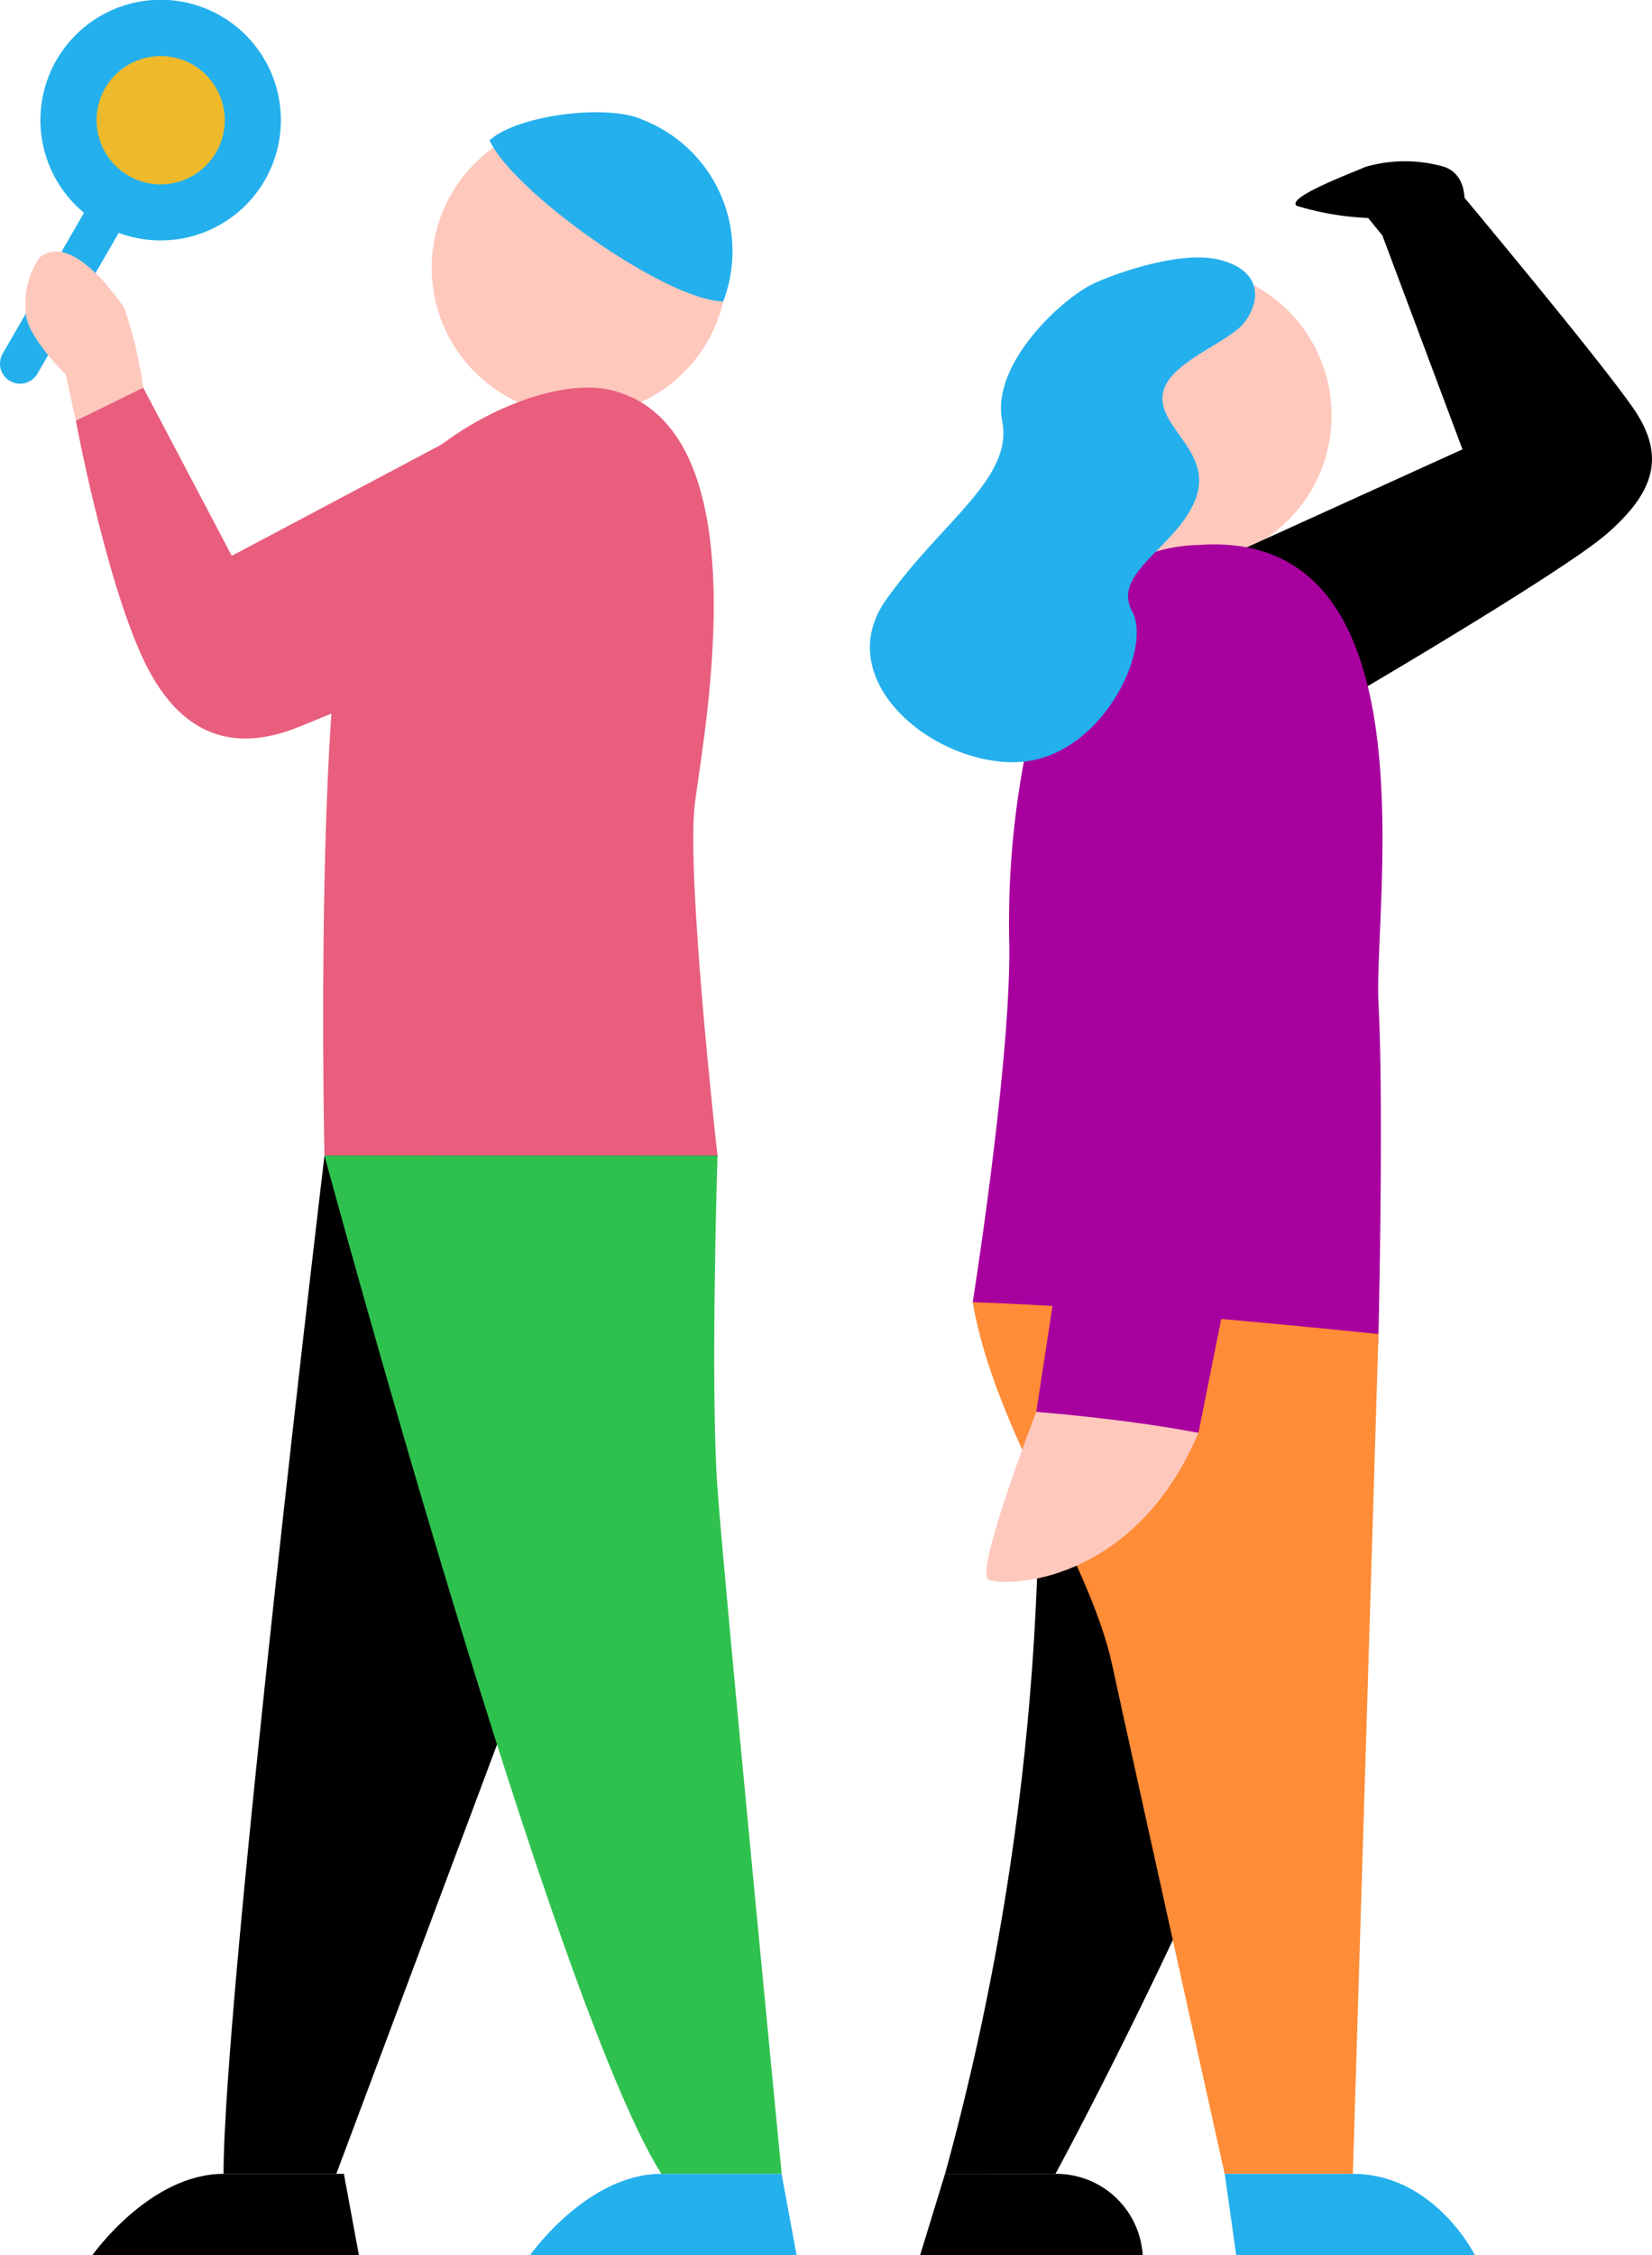 <svg xmlns="http://www.w3.org/2000/svg" width="77.977" height="106.372" viewBox="0 0 77.977 106.372">
  <g id="グループ_3517" data-name="グループ 3517" transform="translate(-411.466 -1184.759)">
    <path id="パス_2852" data-name="パス 2852" d="M89.907,55.215a6.973,6.973,0,1,0-6.973,6.966,6.97,6.97,0,0,0,6.973-6.966" transform="translate(355.882 1142.18)" fill="#fec8bd"/>
    <path id="パス_2853" data-name="パス 2853" d="M129.5,64.891a6.973,6.973,0,1,0-6.973,6.966,6.969,6.969,0,0,0,6.973-6.966" transform="translate(344.821 1139.471)" fill="#fec8bd"/>
    <path id="パス_2854" data-name="パス 2854" d="M87.017,48.1c-1.691-.8-5.99-.223-7.266.954,1.129,2.452,8.314,7.546,11.03,7.6A6.65,6.65,0,0,0,87.017,48.1" transform="translate(354.823 1142.324)" fill="#24b0ed"/>
    <path id="パス_2855" data-name="パス 2855" d="M82.439,65.883c-3.3-.8-10.192,2.508-12.111,7.833s-1.413,28.275-1.413,28.275H87.467S85.973,88.784,86.4,85.375s3.219-17.748-3.961-19.492" transform="translate(357.866 1137.276)" fill="#e95e7d"/>
    <path id="パス_2856" data-name="パス 2856" d="M55.833,65.764,60.015,73.7l13.979-7.411s2.969-1.25,3.244,3.319-6.556,9.047-6.556,9.047-6.441,2.7-7.582,3.146c-2.357.93-5.28,1.007-7.267-3.236-1.8-3.835-3.178-11.243-3.178-11.243Z" transform="translate(362.391 1137.275)" fill="#e95e7d"/>
    <path id="パス_2857" data-name="パス 2857" d="M67.652,164.1l17.992-48.023H67.093s-4.764,39.81-4.764,48.023Z" transform="translate(359.689 1123.19)"/>
    <path id="パス_2858" data-name="パス 2858" d="M68.94,116.078s10.794,39.943,15.9,48.023h5.68S87.834,136.5,87.49,131.782s0-15.7,0-15.7Z" transform="translate(357.842 1123.19)" fill="#2fc14e"/>
    <path id="パス_2859" data-name="パス 2859" d="M94.276,182.773l.709,3.839H82.4s2.7-3.839,6.193-3.839Z" transform="translate(354.082 1104.519)" fill="#24b0ed"/>
    <path id="パス_2860" data-name="パス 2860" d="M65.609,182.773l.709,3.839H53.736s2.7-3.839,6.193-3.839Z" transform="translate(362.089 1104.519)"/>
    <path id="パス_2861" data-name="パス 2861" d="M48.161,61.041h0a.945.945,0,0,1-.346-1.292l5.358-9.273a.946.946,0,1,1,1.64.946l-5.358,9.273a.947.947,0,0,1-1.294.346" transform="translate(363.778 1141.689)" fill="#24b0ed"/>
    <path id="パス_2862" data-name="パス 2862" d="M61.684,46.044a5.675,5.675,0,1,0-5.675,5.67,5.672,5.672,0,0,0,5.675-5.67" transform="translate(363.04 1144.385)" fill="#24b0ed"/>
    <path id="パス_2863" data-name="パス 2863" d="M60.062,47.074A3.025,3.025,0,1,0,57.037,50.1a3.024,3.024,0,0,0,3.025-3.022" transform="translate(362.012 1143.354)" fill="#efb92c"/>
    <path id="パス_2864" data-name="パス 2864" d="M133.174,77.246s10.931-6.367,13.028-8.221,2.824-3.547,1.21-5.884S139.184,52.9,139.184,52.9L135.57,55l3.776,10.076L128.7,69.911Z" transform="translate(341.151 1140.877)"/>
    <path id="パス_2865" data-name="パス 2865" d="M140.478,53.3s.336-1.65-.912-2.094a6.644,6.644,0,0,0-3.724,0c-.571.254-3.81,1.46-3.238,1.84a13.667,13.667,0,0,0,3.366.571l.672.83Z" transform="translate(340.078 1141.425)"/>
    <path id="パス_2866" data-name="パス 2866" d="M54.919,63.268a20.113,20.113,0,0,0-.884-3.736c-.383-.575-2.519-3.615-4-2.4a3.809,3.809,0,0,0-.652,2.643c.038,1.073,1.879,2.873,1.879,2.873l.475,2.173Z" transform="translate(363.305 1139.772)" fill="#fec8bd"/>
    <path id="パス_2867" data-name="パス 2867" d="M122.06,76.066a7.475,7.475,0,0,0-7.117,5.629,41.291,41.291,0,0,0-1.82,13.208c.074,5.553-1.728,16.885-1.728,16.885l19.154,1.5s.254-10.876,0-15.6,2.772-22.422-8.487-21.624" transform="translate(345.984 1134.399)" fill="#a8009e"/>
    <path id="パス_2868" data-name="パス 2868" d="M115.309,58.431c1.242-.548,4.25-1.58,6.03-1.037s1.779,1.827,1.038,2.864-3.756,1.925-3.9,3.506,2.445,2.7,1.533,4.938-3.955,3.407-2.966,5.235S115.506,81,111.5,81.048s-8.7-3.95-6.079-7.654,6.029-5.728,5.486-8.444,2.891-5.852,4.4-6.519" transform="translate(347.863 1139.662)" fill="#24b0ed"/>
    <path id="パス_2869" data-name="パス 2869" d="M114.795,167.32s14.53-26.7,15.247-39.6c-6.813-.66-16.153,1.206-16.153,1.206a123.6,123.6,0,0,1-4.306,38.4Z" transform="translate(346.49 1119.971)"/>
    <path id="パス_2870" data-name="パス 2870" d="M130.548,127.188l-1.209,39.6h-6.052s-4.235-19.047-5.311-24.012-5.516-10.96-6.581-17.092c6.715.181,19.154,1.5,19.154,1.5" transform="translate(345.984 1120.5)" fill="#ff8c36"/>
    <path id="パス_2871" data-name="パス 2871" d="M120.247,88.656,115.558,119.3l7.656.988S129.5,89,129.5,87.535s-5.161-6.8-9.257,1.121" transform="translate(344.821 1132.055)" fill="#a8009e"/>
    <path id="パス_2872" data-name="パス 2872" d="M114.645,132.863s-2.931,7.571-2.254,7.91,6.836.336,9.909-6.922c-3.515-.676-7.656-.988-7.656-.988" transform="translate(345.733 1118.491)" fill="#fec8bd"/>
    <path id="パス_2873" data-name="パス 2873" d="M128.443,186.612h11.27s-1.911-3.839-5.765-3.839H127.9Z" transform="translate(341.375 1104.519)" fill="#24b0ed"/>
    <path id="パス_2874" data-name="パス 2874" d="M107.951,186.612h10.508a4.087,4.087,0,0,0-4.119-3.839h-5.212Z" transform="translate(346.945 1104.519)"/>
  </g>
</svg>
